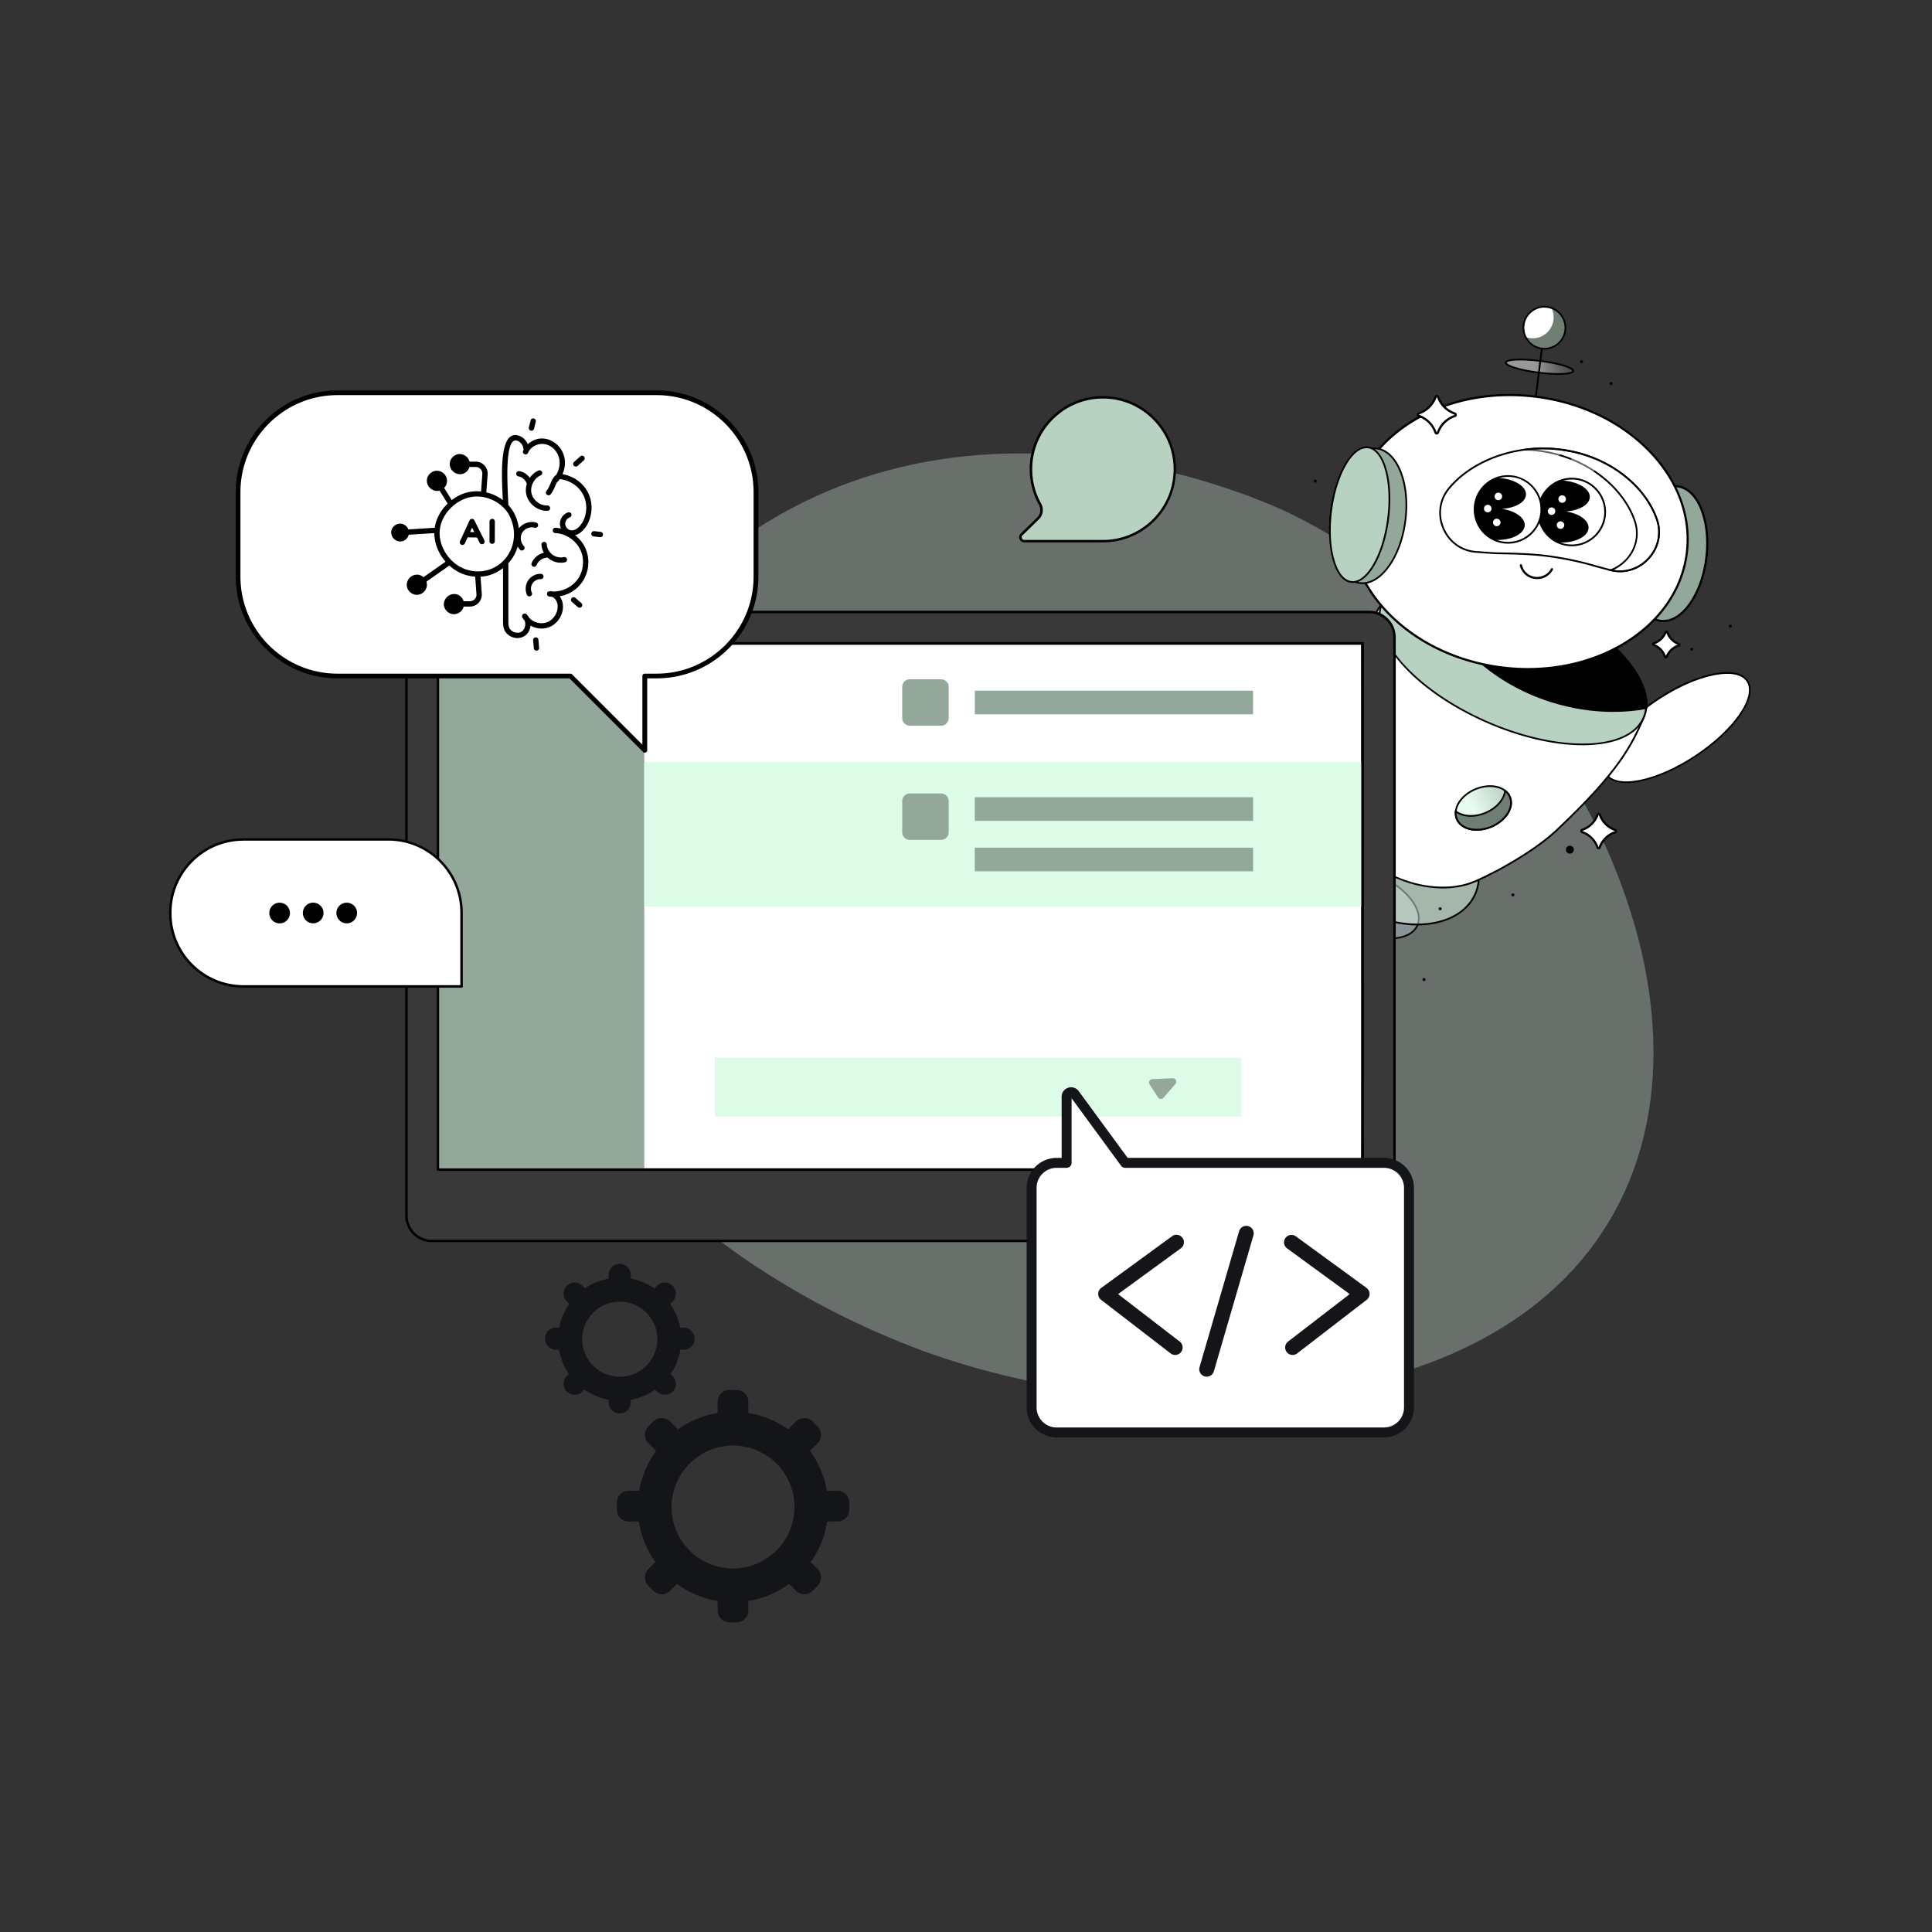 <svg xmlns="http://www.w3.org/2000/svg" fill="none" viewBox="0 0 480 480"><rect x="0" y="0" width="480" height="480" fill="#333333" stroke="none"/><path d="M224.089 333.609c55.733 22.55 146.444 22.473 176.876-32.225 31.221-56.12-16.244-142.379-80.277-173.724-5.518-2.705-75.147-35.363-134.822 5.116-3.493 2.365-57.434 40.216-53.492 98.639 4.513 66.908 80.633 97.696 91.715 102.194Z" fill="#E8FDEF" opacity=".3"/><path d="M271.498 300.316c38.72 0 70.108-31.388 70.108-70.107 0-38.72-31.388-70.108-70.108-70.108-38.719 0-70.107 31.388-70.107 70.108 0 38.719 31.388 70.107 70.107 70.107Z" fill="#B7D2C0" opacity=".3"/><path d="M274.009 98.71c-9.86 0-17.867 8.007-17.867 17.867 0 3.153.82 6.121 2.257 8.702a2.88 2.88 0 0 1-.495 3.493l-4.095 4.003c-.619.603-.186 1.669.68 1.669h19.52c9.861 0 17.867-8.006 17.867-17.867 0-9.86-8.006-17.867-17.867-17.867Z" fill="#B7D2C0"/><path d="M274.009 134.752h-19.521c-.525 0-.989-.309-1.19-.803a1.235 1.235 0 0 1 .294-1.391l4.096-4.004a2.575 2.575 0 0 0 .432-3.122 18.229 18.229 0 0 1-2.302-8.856c0-10.015 8.16-18.176 18.176-18.176a17.99 17.99 0 0 1 12.843 5.332c3.432 3.447 5.333 8.007 5.333 12.844.015 10.016-8.146 18.176-18.161 18.176Zm0-35.734c-9.675 0-17.558 7.883-17.558 17.558 0 2.999.773 5.951 2.226 8.547a3.253 3.253 0 0 1-.541 3.88l-4.096 4.003a.67.67 0 0 0-.154.726.644.644 0 0 0 .618.417h19.521c9.675 0 17.557-7.882 17.557-17.557 0-4.683-1.823-9.088-5.146-12.411-3.339-3.339-7.744-5.163-12.427-5.163Z" fill="#000"/><path d="M421.264 187.848c9.685-6.393 15.445-14.744 12.864-18.654-2.581-3.91-12.524-1.897-22.209 4.495-9.685 6.393-15.444 14.744-12.864 18.654 2.581 3.91 12.524 1.897 22.209-4.495Z" fill="#fff"/><path d="M404.043 194.557c-2.476 0-4.262-.711-5.177-2.099-1.303-1.97-.646-5.038 1.83-8.644 2.443-3.542 6.383-7.212 11.087-10.323 4.704-3.111 9.623-5.285 13.842-6.146 4.285-.872 7.363-.259 8.666 1.711 1.302 1.97.645 5.038-1.83 8.644-2.444 3.541-6.383 7.212-11.087 10.323-4.704 3.111-9.624 5.285-13.843 6.146-1.27.269-2.444.388-3.488.388Zm25.102-27.148c-1.022 0-2.163.129-3.423.377-4.165.84-9.031 3.003-13.692 6.082-4.661 3.078-8.557 6.706-10.979 10.204-2.379 3.445-3.025 6.34-1.83 8.16 1.195 1.808 4.112 2.357 8.224 1.528 4.165-.84 9.031-3.003 13.692-6.082 4.661-3.078 8.557-6.706 10.979-10.204 2.379-3.445 3.025-6.34 1.83-8.159-.829-1.26-2.486-1.906-4.801-1.906Z" fill="#000"/><path d="M341.534 233.812c-.882 2.003-4.617 2.293-8.353.646-3.724-1.647-6.028-4.607-5.145-6.609s4.618-2.293 8.353-.646c3.724 1.647 6.028 4.607 5.145 6.609Z" fill="url(#a)" opacity=".1"/><path d="M337.824 235.741c-1.464 0-3.121-.377-4.725-1.087-1.83-.807-3.391-1.959-4.381-3.229-1.023-1.313-1.335-2.616-.872-3.66.463-1.044 1.625-1.69 3.294-1.819 1.614-.129 3.509.247 5.339 1.065 1.83.808 3.39 1.96 4.381 3.23 1.022 1.313 1.334 2.615.872 3.66-.463 1.044-1.626 1.69-3.294 1.819-.194.021-.399.021-.614.021Zm-6.071-9.386c-.204 0-.398.011-.592.021-1.496.119-2.529.668-2.928 1.561-.839 1.895 1.421 4.726 5.038 6.319s7.234 1.356 8.062-.538c.399-.894.108-2.035-.818-3.219-.947-1.216-2.443-2.325-4.219-3.1-1.54-.678-3.133-1.044-4.543-1.044Z" fill="#000"/><path d="M352.135 229.916c-1.679 3.8-8.773 4.349-15.845 1.227-7.072-3.122-11.442-8.74-9.763-12.54 1.679-3.8 8.773-4.349 15.845-1.227 7.061 3.132 11.442 8.74 9.763 12.54Z" fill="#D7E7FF" opacity=".3"/><path d="M345.091 233.383c-2.755 0-5.866-.71-8.891-2.045-3.455-1.529-6.383-3.681-8.245-6.082-1.895-2.433-2.476-4.833-1.626-6.738.851-1.916 3.003-3.1 6.082-3.337 3.025-.237 6.598.474 10.043 2.002 3.455 1.529 6.383 3.681 8.245 6.082 1.895 2.433 2.476 4.833 1.626 6.738-.851 1.916-3.003 3.1-6.082 3.337a13.34 13.34 0 0 1-1.152.043Zm-11.539-17.815c-3.326 0-5.91 1.066-6.824 3.133-.775 1.765-.216 4.004 1.571 6.308 1.819 2.335 4.693 4.456 8.084 5.952 3.391 1.496 6.878 2.196 9.838 1.97 2.907-.226 4.941-1.324 5.716-3.078 1.626-3.682-2.702-9.182-9.655-12.25-3.057-1.378-6.125-2.035-8.73-2.035Z" fill="#000"/><path d="M366.514 222.135c-3.369 7.621-15.027 9.849-26.05 4.973-11.022-4.877-17.233-14.995-13.864-22.605 3.369-7.621 15.027-9.849 26.049-4.973 11.012 4.865 17.223 14.984 13.865 22.605Z" fill="#E2FCEB" opacity=".5"/><path d="M352.127 229.909c-3.822 0-7.869-.882-11.755-2.605-5.371-2.368-9.785-6.049-12.422-10.355-2.659-4.327-3.208-8.784-1.55-12.529 1.658-3.746 5.318-6.341 10.312-7.299 4.963-.947 10.657-.161 16.028 2.207 5.371 2.368 9.785 6.05 12.422 10.355 2.659 4.327 3.208 8.784 1.55 12.53-1.658 3.746-5.317 6.34-10.312 7.298-1.378.269-2.81.398-4.273.398Zm-11.174-32.745c-6.544 0-12.045 2.627-14.165 7.428-1.594 3.617-1.055 7.922 1.528 12.131 2.594 4.23 6.943 7.847 12.228 10.183 5.296 2.336 10.894 3.111 15.77 2.174 4.844-.925 8.396-3.423 10-7.05 3.315-7.492-2.864-17.514-13.757-22.325-3.929-1.712-7.922-2.541-11.604-2.541Z" fill="#000"/><path d="M382.614 148.797c-17.922-7.911-33.035-8.579-39.17.905-5.662 8.74-7.761 15.963-10.345 27.717-2.325 10.582-2.691 9.925-1.797 20.625.592 7.136 5.812 15.64 15.457 19.892 6.577 2.906 13.369 3.283 18.504 1.507 3.476-1.206 14.994-7.083 21.302-12.993 15.974-14.973 18.934-21.668 21.765-28.083 3.714-8.418-7.804-21.658-25.716-29.57Z" fill="#fff"/><path d="M358.429 220.726c-.625 0-1.26-.021-1.895-.075-3.305-.248-6.631-1.098-9.86-2.53-4.532-2.002-8.407-5.091-11.206-8.934-2.508-3.444-4.068-7.406-4.381-11.141-.775-9.3-.613-10.032.98-16.996.237-1.066.517-2.272.829-3.682 2.702-12.314 4.844-19.257 10.377-27.793 1.528-2.357 3.638-4.144 6.286-5.328 2.54-1.141 5.586-1.723 9.063-1.733h.129c6.653 0 14.93 2.109 23.962 6.092 8.697 3.843 16.167 9.042 21.044 14.65 4.919 5.652 6.609 11.044 4.779 15.199-2.853 6.459-5.802 13.133-21.819 28.149-6.286 5.888-17.836 11.808-21.378 13.046-2.077.71-4.435 1.076-6.91 1.076Zm.312-77.793h-.129c-7.008.033-12.056 2.347-14.995 6.879-5.49 8.482-7.621 15.382-10.312 27.653-.312 1.41-.581 2.627-.829 3.692-1.572 6.911-1.733 7.632-.969 16.868.56 6.684 5.512 15.382 15.328 19.72 6.244 2.755 13.101 3.315 18.343 1.496 3.52-1.216 14.983-7.104 21.227-12.949 15.952-14.952 18.88-21.593 21.722-28.009 1.765-3.983.086-9.225-4.715-14.736-4.833-5.565-12.26-10.721-20.893-14.543-8.967-3.972-17.191-6.071-23.778-6.071Z" fill="#000"/><path d="M408.32 178.33c3.716-8.413-7.799-21.648-25.717-29.562-17.919-7.913-35.457-7.508-39.173.904-3.715 8.413 7.799 21.649 25.718 29.562 17.919 7.914 35.457 7.509 39.172-.904Z" fill="#B7D2C0"/><path d="M393.193 185.15c-7.244 0-15.77-2.013-24.133-5.705-8.698-3.843-16.168-9.042-21.044-14.65-4.92-5.651-6.61-11.044-4.78-15.199 1.83-4.155 6.965-6.523 14.457-6.695 7.438-.172 16.307 1.851 25.005 5.694 8.697 3.843 16.168 9.042 21.044 14.65 4.919 5.651 6.609 11.044 4.779 15.199-1.83 4.144-6.964 6.523-14.456 6.696-.28.01-.571.01-.872.01Zm-34.628-41.819c-.291 0-.582 0-.872.011-7.309.172-12.304 2.454-14.069 6.448-3.66 8.288 7.825 21.421 25.608 29.279 17.782 7.857 35.231 7.502 38.891-.786 3.66-8.289-7.826-21.421-25.608-29.279-8.299-3.681-16.76-5.673-23.95-5.673Z" fill="#000"/><path d="M402.402 161.704c-4.855-5.027-11.852-9.698-19.677-13.154-9.925-4.381-20.119-6.394-27.966-5.5l-.29.032.054.291c1.324 6.684 4.865 13.132 10.226 18.622 5.489 5.629 12.615 9.935 20.581 12.454 5.091 1.604 10.312 2.422 15.446 2.422 2.799 0 5.565-.237 8.256-.732l.205-.032.022-.205c.419-4.144-2.013-9.192-6.857-14.198Z" fill="#000"/><path d="M423.925 138.695c1.161-9.231-2.029-17.234-7.126-17.875-5.096-.641-10.168 6.323-11.329 15.554-1.162 9.231 2.029 17.234 7.125 17.875 5.096.641 10.169-6.323 11.33-15.554Z" fill="#93A89A"/><path d="M413.251 154.554a4.98 4.98 0 0 1-.689-.043c-2.562-.323-4.747-2.411-6.125-5.877-1.367-3.413-1.797-7.783-1.238-12.293.571-4.51 2.078-8.633 4.242-11.604 2.195-3.025 4.822-4.51 7.395-4.187 2.561.323 4.747 2.411 6.124 5.877 1.367 3.412 1.798 7.783 1.238 12.293-.57 4.51-2.077 8.633-4.241 11.604-2.013 2.755-4.37 4.23-6.706 4.23Zm2.885-33.498c-4.726 0-9.311 6.674-10.409 15.36-1.141 9.064 1.948 16.954 6.9 17.567 2.368.302 4.811-1.108 6.889-3.961 2.11-2.895 3.584-6.932 4.144-11.356 1.141-9.064-1.948-16.954-6.9-17.567a3.967 3.967 0 0 0-.624-.043Z" fill="#000"/><path d="M419.08 137.441c2.337-18.575-14.461-35.983-37.518-38.883-23.057-2.9-43.642 9.806-45.978 28.38-2.337 18.575 14.461 35.983 37.518 38.883 23.057 2.9 43.642-9.806 45.978-28.38Z" fill="#fff"/><path d="M379.674 166.504c-2.185 0-4.392-.14-6.61-.419-11.216-1.41-21.313-6.254-28.439-13.639-3.466-3.595-6.049-7.599-7.664-11.905-1.668-4.456-2.228-9.042-1.647-13.627.582-4.586 2.25-8.892 4.973-12.799 2.627-3.767 6.115-7.018 10.366-9.645 8.741-5.392 19.72-7.588 30.937-6.178 11.216 1.41 21.313 6.254 28.439 13.638 3.477 3.595 6.049 7.599 7.664 11.905 1.668 4.457 2.228 9.042 1.647 13.628-.581 4.585-2.25 8.891-4.973 12.798-2.627 3.768-6.114 7.019-10.366 9.645-7.008 4.327-15.468 6.598-24.327 6.598Zm-4.64-68.083c-20.139 0-37.104 11.916-39.192 28.557-2.314 18.396 14.413 35.705 37.287 38.579 22.874 2.874 43.369-9.752 45.683-28.148 1.12-8.902-2.131-17.815-9.16-25.102-7.04-7.298-17.029-12.089-28.127-13.488a53.308 53.308 0 0 0-6.491-.398Z" fill="#000"/><path d="M349.175 129.3c1.161-9.231-2.029-17.234-7.126-17.875-5.096-.641-10.168 6.323-11.329 15.554-1.162 9.231 2.029 17.234 7.125 17.875 5.096.641 10.169-6.323 11.33-15.554Z" fill="#93A89A"/><path d="M338.497 145.105a4.98 4.98 0 0 1-.689-.043c-2.551-.323-4.704-2.4-6.082-5.845-1.356-3.412-1.797-7.761-1.227-12.26.571-4.5 2.067-8.612 4.231-11.572 2.185-3.003 4.8-4.478 7.341-4.166 2.551.323 4.704 2.401 6.082 5.845 1.356 3.413 1.797 7.761 1.227 12.261-.571 4.499-2.067 8.611-4.231 11.571-1.991 2.745-4.327 4.209-6.652 4.209Zm2.885-33.498c-2.185 0-4.403 1.41-6.308 4.026-2.12 2.906-3.595 6.943-4.155 11.377-.56 4.424-.129 8.709 1.206 12.046 1.313 3.304 3.358 5.285 5.737 5.586 2.379.302 4.844-1.119 6.943-3.983 2.121-2.906 3.595-6.943 4.155-11.377.56-4.424.129-8.709-1.206-12.046-1.313-3.304-3.358-5.285-5.737-5.586a4.335 4.335 0 0 0-.635-.043Z" fill="#000"/><path d="M344.899 128.763c1.161-9.232-1.073-17.114-4.99-17.607-3.916-.492-8.032 6.592-9.193 15.823-1.161 9.231 1.072 17.113 4.989 17.606 3.916.492 8.033-6.591 9.194-15.822Z" fill="#B7D2C0"/><path d="M336.09 144.824c-.14 0-.28-.01-.42-.021-1.98-.248-3.616-2.271-4.574-5.684-.948-3.347-1.163-7.674-.603-12.163.559-4.489 1.84-8.622 3.595-11.636 1.787-3.068 3.854-4.618 5.845-4.371 1.981.248 3.617 2.272 4.575 5.684.947 3.348 1.162 7.675.603 12.164-.56 4.488-1.841 8.622-3.596 11.636-1.657 2.841-3.563 4.391-5.425 4.391Zm3.423-33.476c-1.701 0-3.477 1.464-5.059 4.176-1.722 2.96-2.982 7.04-3.531 11.475-.559 4.435-.355 8.697.582 11.991.915 3.24 2.411 5.146 4.219 5.372 1.798.226 3.725-1.249 5.415-4.155 1.722-2.961 2.981-7.04 3.53-11.475.56-4.435.355-8.698-.581-11.991-.915-3.24-2.411-5.146-4.22-5.372a3.943 3.943 0 0 0-.355-.021Zm62.971 30.808a9.89 9.89 0 0 1-2.368-.291l-.678-.172.656-.237c4.295-1.582 7.675-6.459 5.878-11.905-1.561-4.607-5.027-8.924-9.742-12.142-5.038-3.413-11.076-5.307-17.47-5.469l-.022-.43a34.924 34.924 0 0 1 12.11.495c4.08.893 7.836 2.497 11.162 4.747 4.801 3.272 8.31 7.664 9.904 12.368 1.13 3.434.312 7.104-2.186 9.806-1.948 2.099-4.542 3.23-7.244 3.23Zm-1.582-.571c3.132.538 6.265-.538 8.503-2.96 2.401-2.584 3.176-6.093 2.1-9.376-1.561-4.607-5.027-8.923-9.742-12.142-5.748-3.896-13.003-5.812-20.258-5.425 5.457.571 10.592 2.4 14.973 5.371 4.801 3.273 8.31 7.665 9.903 12.368a9.691 9.691 0 0 1-.625 7.6 10.441 10.441 0 0 1-4.854 4.564Z" fill="#000"/><path d="m376.008 112.199-12.615 24.058a9.575 9.575 0 0 0 3.39.861c1.335.086 4.295.344 5.598.344.753.011 1.517.022 2.282.044l13.509-25.759a34.724 34.724 0 0 0-12.164.452Zm15.253.118L378 137.613c2.12.097 4.241.237 6.211.495.226.033.441.054.667.086l12.476-23.81a33.063 33.063 0 0 0-6.093-2.067Z" fill="#fff" opacity=".4"/><path d="M402.484 142.158a9.76 9.76 0 0 1-2.637-.366 2.431 2.431 0 0 0-.151-.032l-3.315-.883c-3.918-1.163-7.804-1.97-12.217-2.551-3.671-.474-7.847-.581-11.809-.646h-.032c-.969 0-2.809-.14-4.273-.248a62.756 62.756 0 0 0-1.303-.097c-3.681-.247-6.792-2.443-8.31-5.888-1.496-3.39-1.012-7.255 1.249-10.086 2.971-3.67 7.352-6.566 12.669-8.385a34.78 34.78 0 0 1 15.242-1.518c5.232.635 10.205 2.476 14.381 5.296 4.801 3.273 8.31 7.664 9.903 12.368 1.152 3.499.302 7.202-2.282 9.914-1.916 2.035-4.467 3.122-7.115 3.122Zm-2.68-.818.162.043c3.379.936 6.878-.054 9.343-2.659 2.476-2.594 3.283-6.136 2.185-9.472-1.561-4.608-5.027-8.924-9.742-12.142-8.234-5.576-19.451-7.008-29.246-3.725-5.231 1.787-9.537 4.639-12.465 8.245-2.196 2.745-2.648 6.351-1.195 9.645 1.453 3.294 4.424 5.404 7.944 5.63.345.021.797.054 1.303.097 1.464.107 3.294.247 4.252.247h.032c3.983.065 8.17.173 11.862.646 4.446.581 8.342 1.4 12.282 2.562-.011 0 2.605.7 3.283.883Z" fill="#000"/><path d="M396.356 133.07a8.289 8.289 0 1 0-11.722-11.722 8.289 8.289 0 0 0 11.722 11.722Z" fill="#fff"/><path d="M390.51 135.714c-.119 0-.237 0-.356-.011a8.478 8.478 0 0 1-5.909-2.734 8.433 8.433 0 0 1-2.239-6.114 8.478 8.478 0 0 1 2.734-5.91 8.433 8.433 0 0 1 6.114-2.239c4.683.194 8.342 4.166 8.149 8.848a8.478 8.478 0 0 1-2.734 5.91 8.466 8.466 0 0 1-5.759 2.25Zm-.022-16.577a8.058 8.058 0 0 0-5.468 2.131 8.036 8.036 0 0 0-2.594 5.608 8.02 8.02 0 0 0 2.131 5.802 8.036 8.036 0 0 0 5.608 2.594 8.02 8.02 0 0 0 5.802-2.131 8.036 8.036 0 0 0 2.594-5.608c.183-4.446-3.283-8.213-7.739-8.396h-.334Z" fill="#000"/><path d="M394.978 123.528c-.075 1.873-2.637 3.326-5.963 3.541 3.294.496 5.726 2.186 5.651 4.091-.086 2.163-3.391 3.8-7.363 3.627-.053 0-.107 0-.161-.01-3.014-1.335-5.07-4.424-4.919-7.923a8.284 8.284 0 0 1 5.554-7.492c.054 0 .108 0 .161.011 3.972.172 7.126 2.035 7.04 4.155Z" fill="#000"/><path d="M387.185 123.95a.928.928 0 0 0 .893.969.928.928 0 0 0 .969-.893.929.929 0 0 0-.893-.969.928.928 0 0 0-.969.893Zm-2.637 3.014a.928.928 0 0 0 .893.969.929.929 0 0 0 .969-.893.929.929 0 0 0-.894-.969.928.928 0 0 0-.968.893Zm2.228 3.456a.928.928 0 0 0 .893.968.928.928 0 0 0 .969-.893.929.929 0 0 0-.893-.969c-.506-.032-.948.377-.969.894Zm-4.197-1.443a8.29 8.29 0 1 0-15.857-4.836 8.29 8.29 0 0 0 15.857 4.836Z" fill="#fff"/><path d="M374.66 135.071c-.118 0-.237 0-.355-.01a8.482 8.482 0 0 1-5.91-2.734 8.433 8.433 0 0 1-2.239-6.114 8.478 8.478 0 0 1 2.734-5.91 8.434 8.434 0 0 1 6.115-2.239c4.682.194 8.342 4.166 8.148 8.848a8.482 8.482 0 0 1-2.734 5.91 8.474 8.474 0 0 1-5.759 2.249Zm-.011-16.587a8.058 8.058 0 0 0-5.468 2.131 8.036 8.036 0 0 0-2.594 5.608 8.02 8.02 0 0 0 2.131 5.802 8.033 8.033 0 0 0 5.608 2.594 8.015 8.015 0 0 0 5.802-2.131 8.031 8.031 0 0 0 2.594-5.608c.183-4.446-3.283-8.213-7.739-8.396h-.334Z" fill="#000"/><path d="M379.125 122.886c-.076 1.873-2.638 3.327-5.964 3.542 3.294.495 5.727 2.185 5.652 4.09-.087 2.164-3.391 3.8-7.363 3.628-.054 0-.108 0-.162-.011-3.014-1.335-5.07-4.424-4.919-7.922a8.285 8.285 0 0 1 5.554-7.492c.054 0 .108 0 .162.01 3.972.173 7.126 2.024 7.04 4.155Z" fill="#000"/><path d="M371.333 123.294a.93.93 0 0 0 .894.969.93.93 0 0 0 .969-.893.929.929 0 0 0-.894-.969.935.935 0 0 0-.969.893Zm-2.637 3.025a.93.93 0 0 0 .894.969.929.929 0 0 0 .968-.894.929.929 0 0 0-.893-.969.936.936 0 0 0-.969.894Zm2.239 3.444a.929.929 0 0 0 .894.969.928.928 0 0 0 .968-.893.928.928 0 0 0-.893-.969.929.929 0 0 0-.969.893Z" fill="#fff"/><path d="M381.857 143.867a4.336 4.336 0 0 1-3.175-1.356 4.29 4.29 0 0 1-1.087-2.013.268.268 0 0 1 .204-.323.27.27 0 0 1 .323.205c.162.656.484 1.27.958 1.765.861.904 2.078 1.324 3.348 1.152 1.27-.172 2.336-.904 2.917-2.013a.267.267 0 0 1 .366-.108.267.267 0 0 1 .108.366 4.432 4.432 0 0 1-3.316 2.293c-.226.011-.43.032-.646.032Z" fill="#000"/><path d="M383.747 86.635a5.21 5.21 0 1 0-.055-10.421 5.21 5.21 0 0 0 .055 10.421Z" fill="#fff"/><path d="M385.45 76.507c.441.894.645 1.916.506 2.982-.356 2.852-2.971 4.887-5.824 4.521a5.159 5.159 0 0 1-1.087-.258 5.198 5.198 0 0 0 4.015 2.841c2.852.356 5.468-1.668 5.823-4.52a5.193 5.193 0 0 0-3.433-5.566Z" fill="#6E7E73"/><path d="M383.724 86.852a5.441 5.441 0 0 1-5.403-6.103 5.384 5.384 0 0 1 2.055-3.607 5.366 5.366 0 0 1 4.005-1.098 5.386 5.386 0 0 1 3.606 2.056 5.412 5.412 0 0 1 1.098 4.005 5.385 5.385 0 0 1-2.056 3.605 5.264 5.264 0 0 1-3.305 1.142Zm-.021-10.431a4.943 4.943 0 0 0-3.057 1.055 4.99 4.99 0 0 0-1.895 3.326 5.01 5.01 0 0 0 4.338 5.587c.215.021.42.043.624.043 2.476 0 4.64-1.852 4.952-4.37a5.002 5.002 0 0 0-4.338-5.587 3.963 3.963 0 0 0-.624-.054Z" fill="#000"/><path d="M390.871 92.18c-.097.808-3.94.98-8.558.399-4.629-.581-8.299-1.7-8.192-2.508.097-.808 3.94-.98 8.558-.398 4.629.58 8.299 1.711 8.192 2.508Z" fill="url(#b)" opacity=".5"/><path d="M387.353 93.137c-1.722 0-3.692-.172-5.07-.344-2.249-.28-4.348-.7-5.909-1.184-2.573-.786-2.497-1.378-2.476-1.572.162-1.324 5.834-.958 8.805-.592 2.25.28 4.349.7 5.91 1.184 2.572.786 2.497 1.378 2.475 1.572-.086.71-1.743.936-3.735.936Zm-9.612-3.595c-.366 0-.711.01-1.033.021-1.906.086-2.369.41-2.379.528-.011.118.344.549 2.174 1.108 1.539.474 3.606.883 5.834 1.163 2.228.28 4.338.388 5.942.323 1.905-.086 2.368-.41 2.379-.528.011-.118-.345-.548-2.174-1.108-1.54-.474-3.606-.883-5.835-1.163-1.776-.226-3.477-.344-4.908-.344Z" fill="#000"/><path d="m382.864 86.564-1.505 11.962.428.054 1.504-11.962-.427-.053Z" fill="#000"/><path d="M374.283 202.553c-2.099 2.831-6.361 4.306-9.537 3.305-3.175-1.001-4.047-4.101-1.948-6.932 2.099-2.831 6.362-4.306 9.537-3.305 3.175 1.001 4.037 4.112 1.948 6.932Z" fill="url(#c)"/><path d="M373.948 196.452c-.097.851-.463 1.755-1.109 2.627-2.099 2.831-6.362 4.305-9.537 3.304a5.173 5.173 0 0 1-1.615-.829c-.226 1.916.872 3.617 3.057 4.306 3.176 1.001 7.438-.474 9.537-3.305 1.68-2.26 1.454-4.704-.333-6.103Z" fill="#6E7E73"/><path d="M366.862 206.386a7.311 7.311 0 0 1-2.185-.323c-1.539-.484-2.626-1.475-3.046-2.788-.452-1.41-.108-3.003.99-4.478 2.142-2.885 6.523-4.402 9.774-3.38 1.539.485 2.627 1.475 3.046 2.788.452 1.41.108 3.003-.99 4.478-1.69 2.271-4.768 3.703-7.589 3.703Zm3.326-10.861c-2.68 0-5.608 1.356-7.222 3.53-1.012 1.368-1.335 2.821-.926 4.091.377 1.173 1.367 2.067 2.766 2.508a7.001 7.001 0 0 0 2.078.301c2.68 0 5.608-1.356 7.223-3.53 1.011-1.367 1.334-2.821.925-4.091-.376-1.173-1.367-2.066-2.766-2.508a6.996 6.996 0 0 0-2.078-.301Z" fill="#000"/><path d="M366.862 206.387a7.311 7.311 0 0 1-2.185-.323c-2.229-.7-3.456-2.443-3.208-4.532a.215.215 0 0 1 .129-.172.2.2 0 0 1 .215.032c.431.345.958.603 1.55.797a6.969 6.969 0 0 0 2.078.301c2.68 0 5.608-1.356 7.223-3.53.603-.808.969-1.679 1.065-2.53a.214.214 0 0 1 .13-.172.198.198 0 0 1 .215.032c1.937 1.518 2.088 4.091.377 6.394-1.69 2.271-4.769 3.703-7.589 3.703Zm-4.995-4.435c-.043 1.712 1.055 3.111 2.939 3.703 3.089.98 7.255-.474 9.3-3.229 1.475-1.992 1.453-4.177-.011-5.555-.161.786-.538 1.594-1.087 2.347-2.142 2.885-6.523 4.403-9.774 3.38a5.922 5.922 0 0 1-1.367-.646Zm-20.164-35.311c-1.626-.968-3.628-1.087-5.813-.484-1.001 3.348-1.873 7.008-2.799 11.249-2.325 10.581-2.691 9.924-1.797 20.624.097 1.152.312 2.346.646 3.541 2.787-2.454 5.522-5.737 7.836-9.612 6.448-10.775 7.298-22.099 1.927-25.318Z" fill="#000"/><path d="m331.798 202.059-.118-.41a18.87 18.87 0 0 1-.657-3.595c-.775-9.311-.614-10.043.98-17.018.236-1.066.516-2.271.828-3.681 1.088-4.941 1.927-8.31 2.81-11.27l.043-.14.14-.043c2.314-.636 4.392-.463 6.017.516 2.691 1.604 3.972 5.189 3.595 10.076-.366 4.822-2.293 10.365-5.425 15.608-2.26 3.778-4.984 7.126-7.89 9.677l-.323.28Zm4.316-35.673c-.861 2.906-1.69 6.243-2.755 11.087-.312 1.41-.581 2.627-.829 3.692-1.572 6.911-1.733 7.632-.969 16.857.086 1.001.259 2.034.528 3.079 2.745-2.487 5.317-5.673 7.459-9.268 6.351-10.625 7.245-21.82 2.013-24.952-1.485-.893-3.315-1.055-5.447-.495Z" fill="#000"/><path d="M336.141 185.116c5.951-9.962 7.516-19.985 3.494-22.388-4.021-2.403-12.106 3.725-18.058 13.687-5.951 9.962-7.516 19.986-3.495 22.388 4.022 2.403 12.107-3.725 18.059-13.687Z" fill="#fff"/><path d="M320.094 199.554c-.797 0-1.507-.183-2.131-.549-2.024-1.205-2.767-4.262-2.099-8.579.667-4.252 2.626-9.268 5.511-14.112 2.896-4.844 6.372-8.945 9.806-11.539 3.488-2.637 6.523-3.434 8.547-2.217 2.024 1.205 2.766 4.262 2.099 8.579-.667 4.252-2.627 9.268-5.511 14.112-2.896 4.843-6.373 8.945-9.807 11.539-2.411 1.83-4.617 2.766-6.415 2.766Zm17.513-37.136c-1.7 0-3.81.915-6.146 2.691-3.391 2.572-6.835 6.63-9.699 11.421-2.863 4.8-4.8 9.752-5.457 13.95-.646 4.133.022 7.029 1.894 8.148 1.863 1.12 4.737.334 8.074-2.195 3.39-2.573 6.835-6.631 9.698-11.421 2.863-4.79 4.801-9.753 5.458-13.951.645-4.133-.022-7.029-1.895-8.148-.56-.334-1.205-.495-1.927-.495Z" fill="#000"/><path d="M396.899 210.52a6.08 6.08 0 0 0-3.811-3.8c-.258-.086-.258-.462 0-.549a6.102 6.102 0 0 0 3.843-3.767c.097-.269.463-.269.549 0a6.08 6.08 0 0 0 3.811 3.8c.258.086.258.463 0 .549a6.102 6.102 0 0 0-3.843 3.767.288.288 0 0 1-.549 0Z" fill="#fff"/><path d="M397.165 210.994a.544.544 0 0 1-.528-.388 5.816 5.816 0 0 0-3.649-3.627.547.547 0 0 1-.377-.539c0-.247.151-.452.388-.527a5.863 5.863 0 0 0 3.681-3.606.558.558 0 0 1 .528-.377c.247 0 .452.151.527.388a5.821 5.821 0 0 0 3.649 3.627.547.547 0 0 1 .377.538.543.543 0 0 1-.388.528 5.863 5.863 0 0 0-3.681 3.606.546.546 0 0 1-.527.377Zm.032-8.526a.024.024 0 0 0-.022.022 6.402 6.402 0 0 1-4.015 3.94c-.01 0-.01 0-.01.021 0 .022.01.022.01.022a6.373 6.373 0 0 1 3.983 3.972c0 .01.011.021.022.021.01 0 .021-.011.021-.021a6.404 6.404 0 0 1 4.015-3.94c.011 0 .011 0 .011-.022 0-.021-.011-.021-.011-.021a6.38 6.38 0 0 1-3.983-3.972c0-.011 0-.022-.021-.022Z" fill="#000"/><path d="M356.647 107.469a6.68 6.68 0 0 0-4.165-4.155.317.317 0 0 1 0-.603 6.7 6.7 0 0 0 4.208-4.123.318.318 0 0 1 .603 0 6.689 6.689 0 0 0 4.166 4.155.317.317 0 0 1 0 .603 6.7 6.7 0 0 0-4.209 4.123.318.318 0 0 1-.603 0Z" fill="#fff"/><path d="M356.951 107.958a.592.592 0 0 1-.56-.399 6.4 6.4 0 0 0-4.004-3.982.58.58 0 0 1-.399-.56c0-.258.162-.474.399-.56a6.423 6.423 0 0 0 4.036-3.95.593.593 0 0 1 1.12 0 6.4 6.4 0 0 0 4.004 3.982.58.58 0 0 1 .398.56.591.591 0 0 1-.398.56 6.427 6.427 0 0 0-4.037 3.95.592.592 0 0 1-.559.399Zm-.043-.582c0 .011.01.033.043.033.032 0 .043-.022.043-.033a6.942 6.942 0 0 1 4.37-4.284c.011 0 .032-.011.032-.043s-.021-.043-.032-.043a6.933 6.933 0 0 1-4.338-4.327c0-.01-.011-.032-.043-.032s-.043.021-.043.032a6.942 6.942 0 0 1-4.37 4.284c-.011 0-.033.011-.033.043s.022.043.033.043a7.013 7.013 0 0 1 4.338 4.327Z" fill="#000"/><path d="M413.676 163.173a4.607 4.607 0 0 0-2.809-2.928c-.194-.075-.194-.355.01-.42a4.56 4.56 0 0 0 2.961-2.777c.075-.193.355-.193.419.011a4.606 4.606 0 0 0 2.81 2.928c.194.075.194.355-.011.42a4.556 4.556 0 0 0-2.96 2.777c-.086.204-.366.194-.42-.011Z" fill="#fff"/><path d="M413.88 163.601h-.011a.485.485 0 0 1-.452-.345 4.319 4.319 0 0 0-2.648-2.755.49.49 0 0 1-.323-.474.475.475 0 0 1 .345-.452 4.325 4.325 0 0 0 2.788-2.616.488.488 0 0 1 .926.022 4.319 4.319 0 0 0 2.648 2.755.49.49 0 0 1 .322.474.473.473 0 0 1-.344.452 4.325 4.325 0 0 0-2.788 2.616.5.5 0 0 1-.463.323Zm-2.798-3.563a4.824 4.824 0 0 1 2.798 2.928 4.89 4.89 0 0 1 2.95-2.778 4.853 4.853 0 0 1-2.799-2.927 4.832 4.832 0 0 1-2.949 2.777Zm-52.928 65.844a.381.381 0 0 1-.463.248.38.38 0 0 1-.247-.463.381.381 0 0 1 .462-.248c.194.054.302.27.248.463Zm-4.004 17.6a.38.38 0 0 1-.463.247c-.194-.053-.302-.269-.248-.462a.381.381 0 0 1 .463-.248.36.36 0 0 1 .248.463Zm22.077-21.044a.38.38 0 0 1-.463.247.38.38 0 0 1-.247-.462.38.38 0 0 1 .462-.248c.194.054.302.269.248.463Zm44.424-61.033a.38.38 0 0 1-.463.247c-.194-.053-.301-.269-.248-.463a.382.382 0 0 1 .463-.247.363.363 0 0 1 .248.463Zm9.602-5.716a.383.383 0 0 1-.463.248c-.194-.054-.302-.27-.248-.463a.381.381 0 0 1 .463-.248.36.36 0 0 1 .248.463ZM327.121 119.65a.381.381 0 0 1-.463.248.381.381 0 0 1-.248-.463.38.38 0 0 1 .463-.247c.194.053.302.269.248.462Zm66.157-29.677a.382.382 0 0 1-.463.248c-.194-.054-.302-.269-.248-.463a.381.381 0 0 1 .463-.247.356.356 0 0 1 .248.463Zm7.341 5.415a.381.381 0 0 1-.463.247c-.194-.053-.302-.269-.248-.462.054-.194.269-.302.463-.248.194.065.302.27.248.463ZM389.997 212.08a.98.98 0 1 0 .001-1.959.98.98 0 0 0-.001 1.959Z" fill="#000"/><path d="M338.498 290.588H108.793V159.863h229.705s.077 130.725 0 130.725Zm1.365-138.53H107.866a6.873 6.873 0 0 0-6.878 6.877v142.472a6.874 6.874 0 0 0 6.878 6.878h231.698a6.873 6.873 0 0 0 6.878-6.878V160.002c.016-4.39-2.189-7.944-6.579-7.944Z" fill="#393939"/><path d="M338.499 290.59h-229.55a.155.155 0 0 1-.154-.155V160.004c0-.078.062-.155.154-.155h229.55c0 .016.078 130.741 0 130.741Z" fill="#fff"/><path d="M338.498 290.898h-229.55a.466.466 0 0 1-.464-.464V160.002c0-.247.201-.463.464-.463h229.859v.309l.031 65.362v44.93c0 6.121 0 11.237-.015 14.807 0 1.793 0 3.2-.016 4.142v1.098c0 .479 0 .711-.309.711Zm-229.395-.619h229.086c.062-6.568 0-123.213 0-130.107H109.103v130.107Z" fill="#000"/><path d="M160.077 159.863h-51.128v130.741h51.128V159.863Z" fill="#93A89A"/><path d="M308.435 262.769H177.57v14.621h130.865v-14.621Z" fill="#DCFCE7"/><path d="m285.62 269.43 2.087 3.214a.848.848 0 0 0 1.36.093l2.967-3.446c.479-.557.062-1.438-.68-1.407l-5.054.232c-.665.046-1.035.773-.68 1.314Z" fill="#93A89A"/><path d="M338.527 189.306H160.074v35.92h178.453v-35.92Z" fill="#DCFCE7"/><path d="M311.325 171.593h-69.134v5.873h69.134v-5.873Zm0 26.477h-69.134v5.873h69.134v-5.873Zm0 12.534h-69.134v5.874h69.134v-5.874Z" fill="#93A89A"/><path d="M338.498 290.898h-229.55a.466.466 0 0 1-.464-.464V160.002c0-.247.201-.463.464-.463h229.859v.309l.031 65.362v44.93c0 6.121 0 11.237-.015 14.807 0 1.793 0 3.2-.016 4.142v1.098c0 .479 0 .711-.309.711Zm-229.395-.619h229.086c.062-6.568 0-123.213 0-130.107H109.103v130.107Z" fill="#000"/><path d="M340.154 308.61H107.281a6.623 6.623 0 0 1-6.615-6.615V158.348a6.623 6.623 0 0 1 6.615-6.615h232.873a6.623 6.623 0 0 1 6.615 6.615v143.647a6.622 6.622 0 0 1-6.615 6.615ZM107.281 152.367a6.003 6.003 0 0 0-5.997 5.997V302.01a6.003 6.003 0 0 0 5.997 5.997h232.873a6.002 6.002 0 0 0 5.997-5.997V158.348a6.002 6.002 0 0 0-5.997-5.996H107.281v.015Z" fill="#000"/><path d="M226.055 197.127h7.744a1.9 1.9 0 0 1 1.901 1.901v7.743a1.9 1.9 0 0 1-1.901 1.901h-7.744a1.9 1.9 0 0 1-1.901-1.901v-7.743a1.9 1.9 0 0 1 1.901-1.901Zm0-28.362h7.744a1.9 1.9 0 0 1 1.901 1.901v7.728a1.9 1.9 0 0 1-1.901 1.901h-7.744a1.9 1.9 0 0 1-1.901-1.901v-7.728a1.9 1.9 0 0 1 1.901-1.901Z" fill="#93A89A"/><path d="M262.508 355.888h81.339a6.209 6.209 0 0 0 6.21-6.21V295.12a6.211 6.211 0 0 0-6.21-6.21h-64.316l-12.524-17.086a1.112 1.112 0 0 0-2.013.659v16.426h-2.486a6.207 6.207 0 0 0-6.21 6.21v54.558a6.214 6.214 0 0 0 1.818 4.392 6.212 6.212 0 0 0 4.392 1.819Z" fill="#fff"/><path d="M262.511 357.123h81.338a7.454 7.454 0 0 0 7.446-7.446v-54.558a7.455 7.455 0 0 0-7.446-7.446h-63.687l-12.154-16.579a2.35 2.35 0 0 0-4.246 1.391v15.189h-1.25a7.452 7.452 0 0 0-7.446 7.446v54.558a7.456 7.456 0 0 0 7.445 7.445Zm81.338-66.979a4.98 4.98 0 0 1 4.974 4.975v54.557a4.98 4.98 0 0 1-4.974 4.975h-81.338a4.98 4.98 0 0 1-4.974-4.975v-54.557a4.98 4.98 0 0 1 4.974-4.974h2.486a1.24 1.24 0 0 0 1.236-1.236v-16.054l12.304 16.784a1.238 1.238 0 0 0 .997.506l64.315-.001Z" fill="#141518"/><path d="M291.973 336.639c-.409 0-.807-.136-1.131-.386l-17.276-13.314a1.844 1.844 0 0 1-.722-1.493 1.86 1.86 0 0 1 .761-1.473l17.594-12.838a1.856 1.856 0 0 1 2.591.406 1.857 1.857 0 0 1-.407 2.591l-15.596 11.382 15.319 11.804a1.856 1.856 0 0 1-1.133 3.321Zm29.169 0a1.858 1.858 0 0 1-1.134-3.323l15.319-11.804-15.596-11.382a1.855 1.855 0 0 1 2.184-2.997l17.594 12.839a1.846 1.846 0 0 1 .761 1.473 1.854 1.854 0 0 1-.721 1.493l-17.276 13.315c-.324.25-.722.386-1.131.386Zm-21.337 5.388a1.853 1.853 0 0 1-1.781-2.371l9.826-33.761a1.859 1.859 0 0 1 1.578-1.325 1.844 1.844 0 0 1 1.362.396 1.859 1.859 0 0 1 .621 1.964l-9.825 33.761a1.852 1.852 0 0 1-1.781 1.336Z" fill="#141518"/><path d="M114.675 245.084v-18.346c0-10.047-8.145-18.176-18.176-18.176H60.487c-10.047 0-18.177 8.145-18.177 18.176v.154c0 10.046 8.146 18.176 18.177 18.176h54.188v.016Z" fill="#fff"/><path d="M114.673 245.391H60.485c-10.2 0-18.485-8.299-18.485-18.485v-.154c0-10.201 8.3-18.485 18.485-18.485h36.012c10.201 0 18.485 8.299 18.485 18.485v18.346c0 .154-.139.293-.309.293Zm-54.188-36.522c-9.86 0-17.867 8.022-17.867 17.867v.155c0 9.861 8.022 17.867 17.867 17.867h53.879v-18.037c0-9.861-8.021-17.867-17.867-17.867H60.485v.015Z" fill="#000"/><path d="M72.008 227.252a2.565 2.565 0 1 0-5.066-.817 2.565 2.565 0 0 0 5.066.817Zm7.616 1.391a2.566 2.566 0 1 0-3.63-3.629 2.566 2.566 0 0 0 3.63 3.629Zm9.018-1.222a2.565 2.565 0 1 0-4.995-1.17 2.565 2.565 0 0 0 4.995 1.17Z" fill="#000"/><path d="M163.13 97.583H83.808c-13.624 0-24.681 11.057-24.681 24.681v21.005c0 13.624 11.057 24.681 24.68 24.681h57.881l18.466 18.466V167.95h2.947c13.624 0 24.681-11.057 24.681-24.681v-21.005c.029-13.624-11.028-24.68-24.652-24.68Z" fill="#fff"/><path d="M160.183 187.001a.574.574 0 0 1-.408-.175l-18.292-18.292H83.836c-13.915 0-25.264-11.319-25.264-25.264v-21.005c0-13.915 11.32-25.264 25.264-25.264h79.323c13.916 0 25.264 11.32 25.264 25.264v21.005c0 13.916-11.319 25.264-25.264 25.264h-2.363v17.884a.577.577 0 0 1-.35.525c-.088.029-.175.058-.263.058ZM83.836 98.168c-13.273 0-24.097 10.794-24.097 24.097v21.005c0 13.274 10.794 24.097 24.097 24.097h57.881c.145 0 .291.059.408.176l17.475 17.474v-17.066c0-.321.262-.584.583-.584h2.947c13.274 0 24.097-10.794 24.097-24.097v-21.005c0-13.274-10.794-24.097-24.097-24.097H83.836Z" fill="#000"/><path d="M135.138 134.625a.66.66 0 0 0-.614.704c.049.7.259 1.384.598 1.996-1.346.323-2.53 1.286-3.045 2.594a.66.66 0 0 0 1.229.483c.431-1.092 1.586-1.861 2.758-1.868 1.173 1.091 2.828 1.49 4.301 1.165a.66.66 0 1 0-.285-1.29 3.543 3.543 0 0 1-2.845-.614 4.032 4.032 0 0 1-.402-.376 3.534 3.534 0 0 1-.991-2.181.661.661 0 0 0-.704-.613Zm-.728 7.938c-1.26-.051-2.52.61-3.212 1.663a3.763 3.763 0 0 0-.25 3.607.662.662 0 0 0 1.194-.566c-.755-1.591.451-3.443 2.223-3.383a.661.661 0 0 0 .045-1.321Zm-5.606-24.206c.952.151 1.797.905 2.053 1.835.005.017.016.031.022.047-1.123 3.674 1.98 6.783 5.162 6.666a.66.66 0 0 0 .636-.684c-.014-.365-.339-.658-.685-.636-1.801.063-3.555-1.297-3.945-3.039-.391-1.743.628-3.731 2.271-4.432a.66.66 0 0 0-.519-1.216c-.899.384-1.642 1.042-2.187 1.837-.595-.879-1.539-1.515-2.602-1.683a.66.66 0 1 0-.206 1.305Z" fill="#000"/><path d="M97.2 132.46c.08.894.73 1.701 1.579 1.962 1.291.395 2.488-.411 2.769-1.573l6.349-.396c.003.089-.005.381.052.848.206 2.278 1.214 4.485 2.752 6.247l-5.491 3.86c-1.612-1.429-3.961-.268-4.14 1.703-.128 1.446 1.148 2.674 2.472 2.674 1.658 0 2.93-1.628 2.409-3.282l5.688-4c1.683 1.525 3.733 2.561 6.422 2.765l.315 4.361a1.63 1.63 0 0 1-1.628 1.75h-1.562c-.346-1.212-1.646-2.13-3.111-1.68-1.017.312-1.792 1.322-1.799 2.426-.003 1.343 1.211 2.472 2.482 2.472 1.038 0 2.129-.699 2.439-1.896h1.551a2.956 2.956 0 0 0 2.946-3.168l-.308-4.26c2.034-.108 3.934-.831 5.593-2.141v12.952c0 1.232 0 2.629 1.295 3.64 2.115 1.668 5.264.665 5.53-2.304 1.338.762 2.977.965 4.414.471 3.151-1.065 4.728-5.155 2.836-7.744 7.406-1.32 9.638-10.654 3.822-15.169 3.149-.828 5.531-6.366 3.083-10.852-1.146-2.1-3.335-3.81-6.209-4.329 2.729-6.248-4.235-11.5-8.631-7.409-.393-1.011-1.235-1.844-2.271-2.165-5.048-1.566-4.162 10.762-3.918 16.017a10.974 10.974 0 0 0-4.104-1.907l.324-4.47a2.955 2.955 0 0 0-2.946-3.167h-1.551c-.369-1.425-1.843-2.141-3.019-1.819-1.151.318-2.001 1.414-1.893 2.596 0 0 0 .001 0 0 .193 2.11 2.789 3.188 4.339 1.541.27-.287.458-.63.562-.997h1.562a1.63 1.63 0 0 1 1.628 1.751l-.314 4.344c-2.512-.263-4.924.349-7.277 2.147l-1.896-3.043c.791-.798.904-1.951.449-2.864-.518-1.037-1.765-1.618-2.84-1.322-1.197.331-2.005 1.468-1.892 2.599.135 1.482 1.597 2.665 3.145 2.26l2.014 3.231c-1.747 1.664-2.879 3.793-3.212 6.002l-6.548.409c-.424-1.106-1.629-1.634-2.593-1.367-1.006.278-1.761 1.234-1.669 2.292v.004Zm31.257-22.975c.836.259 1.499 1.09 1.575 1.976a.664.664 0 0 0 .081.261c-.048.093-.108.18-.149.277a.661.661 0 0 0 1.218.512c.636-1.515 2.464-2.469 4.169-2.169 1.649.289 3.106 1.695 3.541 3.419.353 1.396.064 2.96-.742 4.259-1.142.76-1.442 2.848-2.371 3.942a.66.66 0 1 0 1.006.856c.85-1 1.021-1.953 1.62-3.047.182-.079.281-.197.641-.711.216-.033.542.039 1.164.195 1.944.491 3.66 1.801 4.589 3.504 2.306 4.227-.514 9.232-2.88 9.002-.731-.073-1.395-.726-1.48-1.455-.086-.73.41-1.518 1.105-1.757a.66.66 0 0 0-.43-1.249c-1.514.52-2.505 2.346-1.738 4.017a8.127 8.127 0 0 0-1.361-.193c-.381-.028-.673.266-.689.631a.66.66 0 0 0 .63.689c2.59.117 5.085 1.77 6.209 4.117 1.123 2.326.85 5.304-.678 7.408-1.368 1.885-3.8 3.047-6.145 2.989a2.267 2.267 0 0 0-.869-.057.66.66 0 0 0-.004 1.31c.211.029.431.05.661.061.654.208 1.254 1.044 1.383 1.936.261 1.849-.959 3.837-2.721 4.433-1.459.502-3.266.009-4.348-1.182a3.36 3.36 0 0 0-.622-.837.66.66 0 0 0-1.025.815c.178.3.357.553.536.761.398.975.048 2.235-.776 2.74-.699.429-1.736.324-2.468-.253-.75-.587-.789-1.371-.789-2.601v-14.159c.064-.089 1.584-1.542 2.315-4.161.169.303.366.591.613.839a.662.662 0 0 0 .937-.932c-.836-.841-1.02-2.301-.418-3.323.603-1.022 1.97-1.571 3.11-1.247a.659.659 0 0 0 .815-.456.659.659 0 0 0-.456-.815c-1.553-.44-3.312.172-4.307 1.429-.3-2.198-1.132-4.182-2.613-5.786-.052-2.928-1.25-17.049 2.161-15.988Zm-9.976 13.867c3.559 0 6.986 2.197 8.297 5.194 3.373 7.62-3.041 15.34-10.824 12.985-3.995-1.262-6.736-5.286-6.736-9.068 0-4.819 4.612-9.111 9.263-9.111Zm13.56-16.346a.66.66 0 0 0 .64-.5l.434-1.735a.66.66 0 0 0-1.282-.32l-.433 1.735a.66.66 0 0 0 .641.82Z" fill="#000"/><path d="m143.486 115.766 1.559-1.393a.66.66 0 0 0-.881-.985l-1.558 1.392a.661.661 0 0 0 .88.986Zm4.004 17.513 1.561.173a.661.661 0 1 0 .145-1.313l-1.561-.173a.66.66 0 0 0-.145 1.313Zm-2.995 17.485a.661.661 0 0 0-.064-.932l-1.483-1.292a.66.66 0 1 0-.868.996l1.483 1.292a.66.66 0 0 0 .932-.064Zm-11.156 10.879a.66.66 0 0 0 .6-.715l-.172-1.995a.661.661 0 0 0-1.316.114l.172 1.995a.662.662 0 0 0 .716.601Zm-11.07-26.525h.003a.66.66 0 0 0 .66-.659l.015-4.891a.66.66 0 0 0-.659-.662h-.001a.661.661 0 0 0-.661.659l-.015 4.89a.66.66 0 0 0 .658.663Zm-7.381.275a.66.66 0 0 0 .6-.385l.693-1.51 2.329.042.667 1.331a.661.661 0 0 0 1.181-.592l-2.509-5.008c-.255-.509-.966-.47-1.191.02l-2.37 5.165a.661.661 0 0 0 .6.937Zm2.397-4.299.557 1.112-1.059-.019.502-1.093Z" fill="#000"/><path d="M153.968 348.025a15.296 15.296 0 0 0 14.137-9.446 15.304 15.304 0 0 0-11.152-20.863 15.303 15.303 0 0 0-18.286 15.008 15.315 15.315 0 0 0 15.301 15.301Zm0-24.629a9.326 9.326 0 0 1 1.82 18.476 9.329 9.329 0 0 1-11.148-9.148 9.337 9.337 0 0 1 9.328-9.328Z" fill="#141518"/><path d="M153.967 322.11a2.747 2.747 0 0 0 2.744-2.744v-2.624a2.744 2.744 0 1 0-5.489 0v2.624a2.75 2.75 0 0 0 2.745 2.744Zm0 29.07a2.747 2.747 0 0 0 2.744-2.744v-2.623a2.744 2.744 0 1 0-5.489 0v2.623a2.746 2.746 0 0 0 2.745 2.744Zm-13.224-15.846a2.744 2.744 0 0 0 2.56-1.689 2.732 2.732 0 0 0 0-2.113 2.738 2.738 0 0 0-1.501-1.487 2.762 2.762 0 0 0-1.059-.201h-2.624a2.743 2.743 0 0 0-1.923 4.676c.509.514 1.2.807 1.923.814h2.624Zm29.071 0a2.744 2.744 0 0 0 2.56-1.689 2.732 2.732 0 0 0 0-2.113 2.738 2.738 0 0 0-1.501-1.487 2.762 2.762 0 0 0-1.059-.201h-2.624a2.746 2.746 0 0 0 0 5.49h2.624Zm-25.198-9.351a2.752 2.752 0 0 0 2.53-1.696 2.75 2.75 0 0 0-.589-2.988l-1.856-1.856a2.744 2.744 0 0 0-3.881 3.882l1.856 1.855a2.716 2.716 0 0 0 1.94.803Zm20.557 20.557a2.747 2.747 0 0 0 2.687-3.28 2.753 2.753 0 0 0-.746-1.405L165.258 340a2.748 2.748 0 0 0-3.87.011 2.745 2.745 0 0 0-.012 3.87l1.856 1.856a2.725 2.725 0 0 0 1.941.803Zm-22.412 0a2.725 2.725 0 0 0 1.94-.804l1.856-1.856a2.743 2.743 0 1 0-3.881-3.881l-1.856 1.855a2.754 2.754 0 0 0-.59 2.989 2.749 2.749 0 0 0 2.531 1.697Zm20.556-20.557a2.735 2.735 0 0 0 1.941-.803l1.856-1.856a2.748 2.748 0 0 0-.001-3.882 2.745 2.745 0 0 0-3.881 0l-1.856 1.856a2.746 2.746 0 0 0 1.941 4.685Zm18.801 72.09a23.662 23.662 0 0 0 21.858-14.605 23.657 23.657 0 0 0-30.912-30.913 23.658 23.658 0 0 0-14.605 21.859 23.688 23.688 0 0 0 23.659 23.659Zm0-38.924a15.27 15.27 0 0 1 14.103 9.424 15.269 15.269 0 0 1-3.31 16.636 15.264 15.264 0 0 1-26.058-10.795 15.284 15.284 0 0 1 15.265-15.265Z" fill="#141518"/><path d="M181.225 345.339h1.772a2.928 2.928 0 0 1 2.929 2.928v5.92a2.928 2.928 0 0 1-2.929 2.928h-1.772a2.929 2.929 0 0 1-2.929-2.928v-5.92a2.929 2.929 0 0 1 2.929-2.928Zm0 45.945h1.772a2.928 2.928 0 0 1 2.929 2.928v5.92a2.928 2.928 0 0 1-2.929 2.928h-1.772a2.929 2.929 0 0 1-2.929-2.928v-5.92a2.929 2.929 0 0 1 2.929-2.928Zm-25.045-20.899h5.919a2.928 2.928 0 0 1 2.928 2.928v1.773a2.928 2.928 0 0 1-2.928 2.928h-5.919a2.928 2.928 0 0 1-2.929-2.928v-1.773a2.928 2.928 0 0 1 2.929-2.928Zm45.949 0h5.919a2.929 2.929 0 0 1 2.929 2.928v1.773a2.929 2.929 0 0 1-2.929 2.928h-5.919a2.928 2.928 0 0 1-2.929-2.928v-1.773a2.928 2.928 0 0 1 2.929-2.928Zm-34.789-6.781c1.482 0 2.135-.922 3.324-2.111.272-.271.488-.594.635-.95a2.912 2.912 0 0 0 0-2.241 2.918 2.918 0 0 0-.635-.95l-4.186-4.186a2.901 2.901 0 0 0-2.07-.857c-1.463 0-2.056.842-3.324 2.11a2.935 2.935 0 0 0 0 4.142l4.185 4.185a2.908 2.908 0 0 0 2.071.858Zm32.487 32.487c1.482 0 2.135-.922 3.324-2.111a2.937 2.937 0 0 0 .859-2.071 2.938 2.938 0 0 0-.859-2.071l-4.185-4.185a2.91 2.91 0 0 0-2.071-.857c-1.482 0-2.135.921-3.324 2.11a2.929 2.929 0 0 0 0 4.142l4.185 4.185a2.914 2.914 0 0 0 2.071.858Zm-35.419 0c.385.001.766-.074 1.121-.222.356-.147.679-.363.95-.636l4.185-4.185a2.929 2.929 0 0 0 0-4.142c-1.153-1.153-1.835-2.11-3.324-2.11a2.895 2.895 0 0 0-2.071.857l-4.185 4.185a2.932 2.932 0 0 0 0 4.142c1.153 1.153 1.835 2.111 3.324 2.111Zm32.487-32.487a2.914 2.914 0 0 0 2.071-.858l4.185-4.185a2.929 2.929 0 0 0 0-4.142c-1.153-1.153-1.835-2.11-3.324-2.11a2.91 2.91 0 0 0-2.071.857l-4.185 4.187a2.928 2.928 0 0 0 0 4.142c1.153 1.151 1.835 2.109 3.324 2.109Z" fill="#141518"/><defs><linearGradient id="a" x1="327.767" x2="341.771" y1="228.619" y2="233.047" gradientUnits="userSpaceOnUse"><stop stop-color="#fff"/><stop offset="1" stop-color="#838884"/></linearGradient><linearGradient id="b" x1="381.554" x2="390.858" y1="91.231" y2="90.228" gradientUnits="userSpaceOnUse"><stop stop-color="#fff"/><stop offset="1" stop-color="#49544D"/></linearGradient><linearGradient id="c" x1="382.25" x2="366.251" y1="194.106" y2="201.833" gradientUnits="userSpaceOnUse"><stop stop-color="#93A89A"/><stop offset="1" stop-color="#E8FDEF"/></linearGradient></defs></svg>